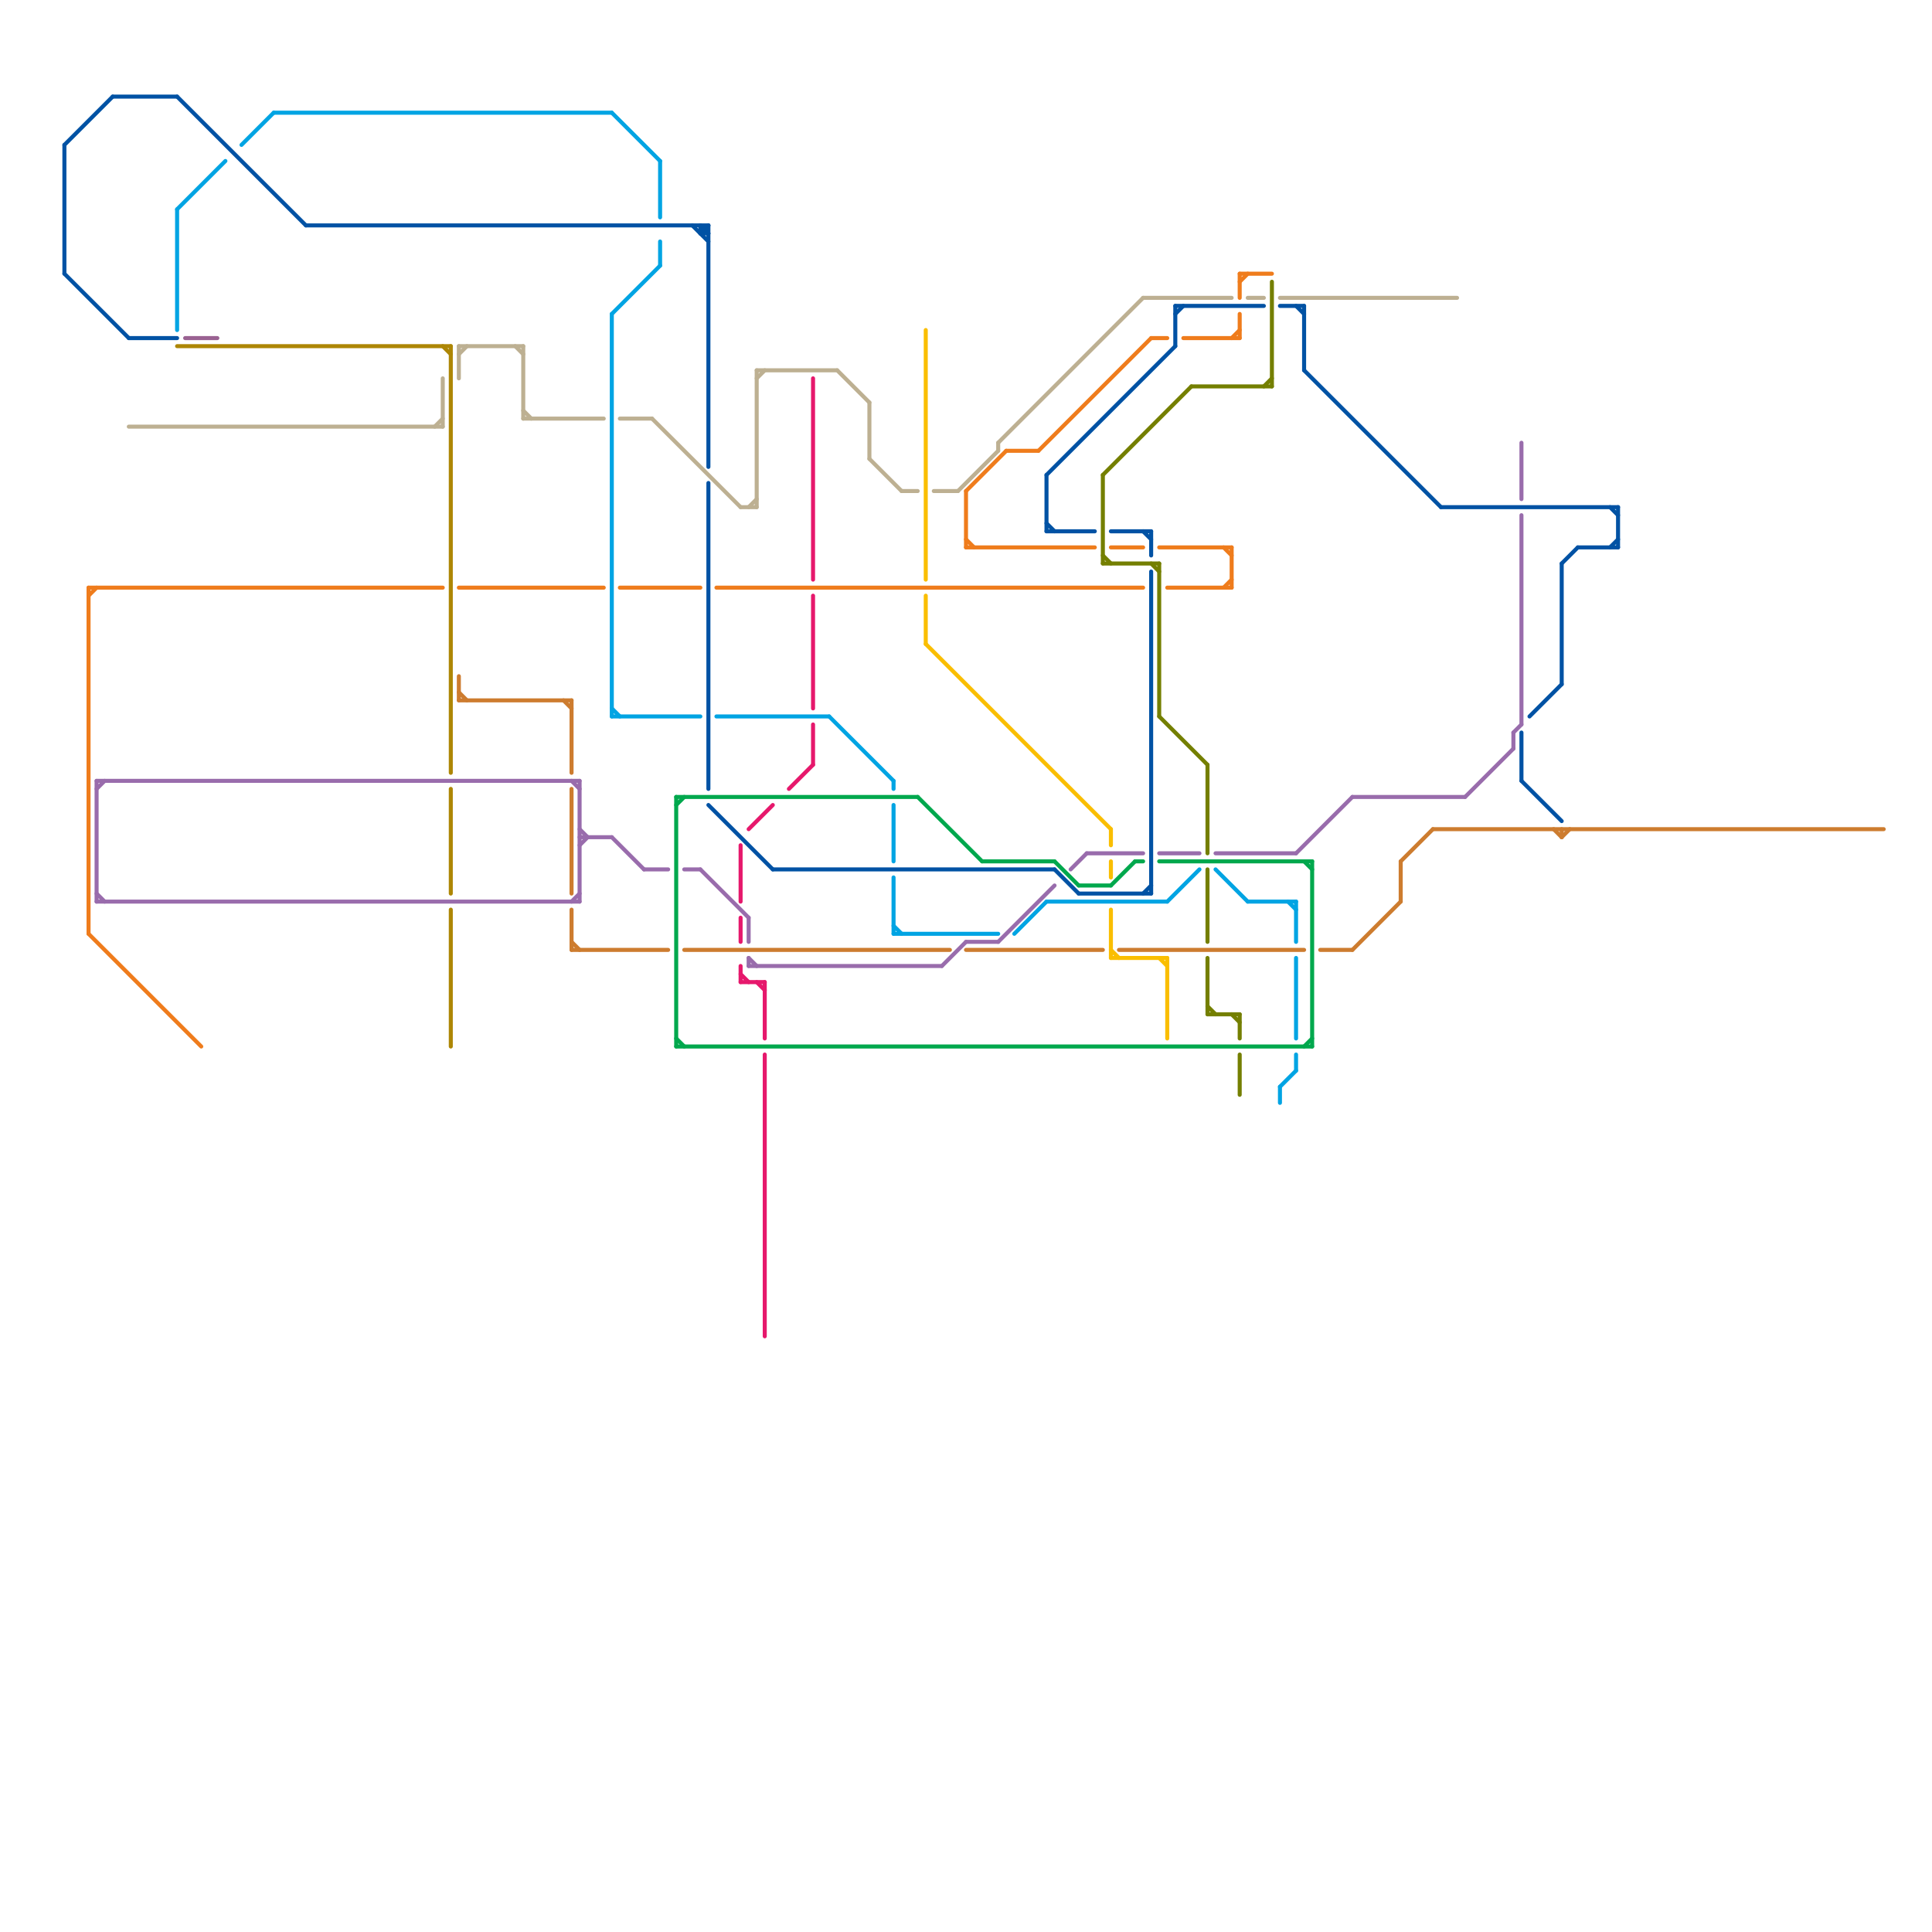 
<svg version="1.1" xmlns="http://www.w3.org/2000/svg" viewBox="0 0 240 240">
<style>text { font: 1px Helvetica; font-weight: 600; white-space: pre; dominant-baseline: central; } line { stroke-width: 1; fill: none; stroke-linecap: round; stroke-linejoin: round; } .c0 { stroke: #0052a4 } .c1 { stroke: #00a84d } .c2 { stroke: #00a4e3 } .c3 { stroke: #ef7c1c } .c4 { stroke: #996cac } .c5 { stroke: #cd7c2f } .c6 { stroke: #ad8605 } .c7 { stroke: #747f00 } .c8 { stroke: #e6186c } .c9 { stroke: #9a6292 } .c10 { stroke: #bdb092 } .c11 { stroke: #fabe00 } .w3 { stroke-width: .5; }</style><defs><g id="wm-xf"><circle r="1.2" fill="#000"/><circle r="0.9" fill="#fff"/><circle r="0.6" fill="#000"/><circle r="0.3" fill="#fff"/></g><g id="wm"><circle r="0.6" fill="#000"/><circle r="0.3" fill="#fff"/></g></defs><line class="c0 w3" x1="146" y1="39" x2="147" y2="38"/><line class="c0 w3" x1="14" y1="12" x2="22" y2="12"/><line class="c0 w3" x1="8" y1="18" x2="8" y2="34"/><line class="c0 w3" x1="142" y1="66" x2="143" y2="67"/><line class="c0 w3" x1="87" y1="29" x2="88" y2="29"/><line class="c0 w3" x1="130" y1="59" x2="130" y2="66"/><line class="c0 w3" x1="189" y1="91" x2="189" y2="97"/><line class="c0 w3" x1="146" y1="38" x2="146" y2="43"/><line class="c0 w3" x1="130" y1="65" x2="131" y2="66"/><line class="c0 w3" x1="194" y1="70" x2="196" y2="68"/><line class="c0 w3" x1="96" y1="108" x2="131" y2="108"/><line class="c0 w3" x1="8" y1="34" x2="16" y2="42"/><line class="c0 w3" x1="86" y1="28" x2="88" y2="30"/><line class="c0 w3" x1="201" y1="63" x2="201" y2="68"/><line class="c0 w3" x1="200" y1="68" x2="201" y2="67"/><line class="c0 w3" x1="142" y1="111" x2="143" y2="110"/><line class="c0 w3" x1="38" y1="28" x2="88" y2="28"/><line class="c0 w3" x1="87" y1="29" x2="88" y2="28"/><line class="c0 w3" x1="130" y1="59" x2="146" y2="43"/><line class="c0 w3" x1="88" y1="60" x2="88" y2="98"/><line class="c0 w3" x1="179" y1="63" x2="201" y2="63"/><line class="c0 w3" x1="159" y1="38" x2="162" y2="38"/><line class="c0 w3" x1="130" y1="66" x2="136" y2="66"/><line class="c0 w3" x1="87" y1="28" x2="88" y2="29"/><line class="c0 w3" x1="22" y1="12" x2="38" y2="28"/><line class="c0 w3" x1="162" y1="38" x2="162" y2="46"/><line class="c0 w3" x1="8" y1="18" x2="14" y2="12"/><line class="c0 w3" x1="162" y1="46" x2="179" y2="63"/><line class="c0 w3" x1="161" y1="38" x2="162" y2="39"/><line class="c0 w3" x1="194" y1="70" x2="194" y2="85"/><line class="c0 w3" x1="190" y1="89" x2="194" y2="85"/><line class="c0 w3" x1="16" y1="42" x2="22" y2="42"/><line class="c0 w3" x1="131" y1="108" x2="134" y2="111"/><line class="c0 w3" x1="88" y1="100" x2="96" y2="108"/><line class="c0 w3" x1="143" y1="66" x2="143" y2="69"/><line class="c0 w3" x1="138" y1="66" x2="143" y2="66"/><line class="c0 w3" x1="88" y1="28" x2="88" y2="58"/><line class="c0 w3" x1="196" y1="68" x2="201" y2="68"/><line class="c0 w3" x1="134" y1="111" x2="143" y2="111"/><line class="c0 w3" x1="189" y1="97" x2="194" y2="102"/><line class="c0 w3" x1="87" y1="28" x2="87" y2="29"/><line class="c0 w3" x1="143" y1="71" x2="143" y2="111"/><line class="c0 w3" x1="200" y1="63" x2="201" y2="64"/><line class="c0 w3" x1="146" y1="38" x2="157" y2="38"/><line class="c1 w3" x1="134" y1="110" x2="138" y2="110"/><line class="c1 w3" x1="122" y1="107" x2="131" y2="107"/><line class="c1 w3" x1="84" y1="129" x2="85" y2="130"/><line class="c1 w3" x1="138" y1="110" x2="141" y2="107"/><line class="c1 w3" x1="114" y1="99" x2="122" y2="107"/><line class="c1 w3" x1="84" y1="99" x2="114" y2="99"/><line class="c1 w3" x1="141" y1="107" x2="142" y2="107"/><line class="c1 w3" x1="84" y1="130" x2="163" y2="130"/><line class="c1 w3" x1="84" y1="100" x2="85" y2="99"/><line class="c1 w3" x1="162" y1="107" x2="163" y2="108"/><line class="c1 w3" x1="162" y1="130" x2="163" y2="129"/><line class="c1 w3" x1="163" y1="107" x2="163" y2="130"/><line class="c1 w3" x1="144" y1="107" x2="163" y2="107"/><line class="c1 w3" x1="84" y1="99" x2="84" y2="130"/><line class="c1 w3" x1="131" y1="107" x2="134" y2="110"/><line class="c2 w3" x1="34" y1="14" x2="76" y2="14"/><line class="c2 w3" x1="82" y1="20" x2="82" y2="27"/><line class="c2 w3" x1="30" y1="18" x2="34" y2="14"/><line class="c2 w3" x1="151" y1="108" x2="155" y2="112"/><line class="c2 w3" x1="145" y1="112" x2="149" y2="108"/><line class="c2 w3" x1="160" y1="112" x2="161" y2="113"/><line class="c2 w3" x1="103" y1="89" x2="111" y2="97"/><line class="c2 w3" x1="89" y1="89" x2="103" y2="89"/><line class="c2 w3" x1="130" y1="112" x2="145" y2="112"/><line class="c2 w3" x1="76" y1="89" x2="87" y2="89"/><line class="c2 w3" x1="76" y1="88" x2="77" y2="89"/><line class="c2 w3" x1="159" y1="135" x2="159" y2="137"/><line class="c2 w3" x1="126" y1="116" x2="130" y2="112"/><line class="c2 w3" x1="82" y1="30" x2="82" y2="33"/><line class="c2 w3" x1="111" y1="97" x2="111" y2="98"/><line class="c2 w3" x1="76" y1="39" x2="82" y2="33"/><line class="c2 w3" x1="161" y1="131" x2="161" y2="133"/><line class="c2 w3" x1="76" y1="14" x2="82" y2="20"/><line class="c2 w3" x1="111" y1="109" x2="111" y2="116"/><line class="c2 w3" x1="161" y1="119" x2="161" y2="129"/><line class="c2 w3" x1="111" y1="115" x2="112" y2="116"/><line class="c2 w3" x1="22" y1="26" x2="22" y2="41"/><line class="c2 w3" x1="111" y1="116" x2="124" y2="116"/><line class="c2 w3" x1="155" y1="112" x2="161" y2="112"/><line class="c2 w3" x1="76" y1="39" x2="76" y2="89"/><line class="c2 w3" x1="159" y1="135" x2="161" y2="133"/><line class="c2 w3" x1="22" y1="26" x2="28" y2="20"/><line class="c2 w3" x1="161" y1="112" x2="161" y2="117"/><line class="c2 w3" x1="111" y1="100" x2="111" y2="107"/><line class="c3 w3" x1="145" y1="73" x2="153" y2="73"/><line class="c3 w3" x1="152" y1="68" x2="153" y2="69"/><line class="c3 w3" x1="89" y1="73" x2="142" y2="73"/><line class="c3 w3" x1="147" y1="42" x2="154" y2="42"/><line class="c3 w3" x1="138" y1="68" x2="142" y2="68"/><line class="c3 w3" x1="120" y1="61" x2="120" y2="68"/><line class="c3 w3" x1="154" y1="39" x2="154" y2="42"/><line class="c3 w3" x1="153" y1="68" x2="153" y2="73"/><line class="c3 w3" x1="144" y1="68" x2="153" y2="68"/><line class="c3 w3" x1="154" y1="34" x2="154" y2="37"/><line class="c3 w3" x1="11" y1="73" x2="11" y2="116"/><line class="c3 w3" x1="152" y1="73" x2="153" y2="72"/><line class="c3 w3" x1="120" y1="68" x2="136" y2="68"/><line class="c3 w3" x1="129" y1="56" x2="143" y2="42"/><line class="c3 w3" x1="125" y1="56" x2="129" y2="56"/><line class="c3 w3" x1="143" y1="42" x2="145" y2="42"/><line class="c3 w3" x1="57" y1="73" x2="75" y2="73"/><line class="c3 w3" x1="11" y1="73" x2="55" y2="73"/><line class="c3 w3" x1="153" y1="42" x2="154" y2="41"/><line class="c3 w3" x1="154" y1="34" x2="158" y2="34"/><line class="c3 w3" x1="154" y1="35" x2="155" y2="34"/><line class="c3 w3" x1="11" y1="74" x2="12" y2="73"/><line class="c3 w3" x1="120" y1="67" x2="121" y2="68"/><line class="c3 w3" x1="120" y1="61" x2="125" y2="56"/><line class="c3 w3" x1="11" y1="116" x2="25" y2="130"/><line class="c3 w3" x1="77" y1="73" x2="87" y2="73"/><line class="c4 w3" x1="85" y1="108" x2="87" y2="108"/><line class="c4 w3" x1="93" y1="114" x2="93" y2="117"/><line class="c4 w3" x1="71" y1="112" x2="72" y2="111"/><line class="c4 w3" x1="93" y1="119" x2="94" y2="120"/><line class="c4 w3" x1="188" y1="91" x2="188" y2="93"/><line class="c4 w3" x1="72" y1="103" x2="73" y2="104"/><line class="c4 w3" x1="12" y1="112" x2="72" y2="112"/><line class="c4 w3" x1="72" y1="105" x2="73" y2="104"/><line class="c4 w3" x1="161" y1="106" x2="168" y2="99"/><line class="c4 w3" x1="12" y1="97" x2="72" y2="97"/><line class="c4 w3" x1="117" y1="120" x2="120" y2="117"/><line class="c4 w3" x1="133" y1="108" x2="135" y2="106"/><line class="c4 w3" x1="189" y1="55" x2="189" y2="62"/><line class="c4 w3" x1="93" y1="119" x2="93" y2="120"/><line class="c4 w3" x1="189" y1="64" x2="189" y2="90"/><line class="c4 w3" x1="124" y1="117" x2="131" y2="110"/><line class="c4 w3" x1="144" y1="106" x2="149" y2="106"/><line class="c4 w3" x1="135" y1="106" x2="142" y2="106"/><line class="c4 w3" x1="182" y1="99" x2="188" y2="93"/><line class="c4 w3" x1="76" y1="104" x2="80" y2="108"/><line class="c4 w3" x1="72" y1="104" x2="76" y2="104"/><line class="c4 w3" x1="151" y1="106" x2="161" y2="106"/><line class="c4 w3" x1="188" y1="91" x2="189" y2="90"/><line class="c4 w3" x1="12" y1="97" x2="12" y2="112"/><line class="c4 w3" x1="72" y1="97" x2="72" y2="112"/><line class="c4 w3" x1="87" y1="108" x2="93" y2="114"/><line class="c4 w3" x1="120" y1="117" x2="124" y2="117"/><line class="c4 w3" x1="80" y1="108" x2="83" y2="108"/><line class="c4 w3" x1="93" y1="120" x2="117" y2="120"/><line class="c4 w3" x1="12" y1="98" x2="13" y2="97"/><line class="c4 w3" x1="168" y1="99" x2="182" y2="99"/><line class="c4 w3" x1="71" y1="97" x2="72" y2="98"/><line class="c4 w3" x1="12" y1="111" x2="13" y2="112"/><line class="c5 w3" x1="70" y1="87" x2="71" y2="88"/><line class="c5 w3" x1="120" y1="118" x2="137" y2="118"/><line class="c5 w3" x1="164" y1="118" x2="168" y2="118"/><line class="c5 w3" x1="71" y1="87" x2="71" y2="96"/><line class="c5 w3" x1="57" y1="84" x2="57" y2="87"/><line class="c5 w3" x1="57" y1="86" x2="58" y2="87"/><line class="c5 w3" x1="139" y1="118" x2="162" y2="118"/><line class="c5 w3" x1="194" y1="104" x2="195" y2="103"/><line class="c5 w3" x1="57" y1="87" x2="71" y2="87"/><line class="c5 w3" x1="174" y1="107" x2="174" y2="112"/><line class="c5 w3" x1="71" y1="118" x2="83" y2="118"/><line class="c5 w3" x1="178" y1="103" x2="234" y2="103"/><line class="c5 w3" x1="71" y1="113" x2="71" y2="118"/><line class="c5 w3" x1="71" y1="117" x2="72" y2="118"/><line class="c5 w3" x1="194" y1="103" x2="194" y2="104"/><line class="c5 w3" x1="174" y1="107" x2="178" y2="103"/><line class="c5 w3" x1="71" y1="98" x2="71" y2="111"/><line class="c5 w3" x1="168" y1="118" x2="174" y2="112"/><line class="c5 w3" x1="85" y1="118" x2="118" y2="118"/><line class="c5 w3" x1="193" y1="103" x2="194" y2="104"/><line class="c6 w3" x1="22" y1="43" x2="56" y2="43"/><line class="c6 w3" x1="55" y1="43" x2="56" y2="44"/><line class="c6 w3" x1="56" y1="113" x2="56" y2="130"/><line class="c6 w3" x1="56" y1="98" x2="56" y2="111"/><line class="c6 w3" x1="56" y1="43" x2="56" y2="96"/><line class="c7 w3" x1="144" y1="89" x2="150" y2="95"/><line class="c7 w3" x1="150" y1="125" x2="151" y2="126"/><line class="c7 w3" x1="150" y1="95" x2="150" y2="106"/><line class="c7 w3" x1="154" y1="131" x2="154" y2="136"/><line class="c7 w3" x1="158" y1="35" x2="158" y2="48"/><line class="c7 w3" x1="148" y1="48" x2="158" y2="48"/><line class="c7 w3" x1="137" y1="70" x2="144" y2="70"/><line class="c7 w3" x1="150" y1="119" x2="150" y2="126"/><line class="c7 w3" x1="137" y1="59" x2="148" y2="48"/><line class="c7 w3" x1="157" y1="48" x2="158" y2="47"/><line class="c7 w3" x1="137" y1="69" x2="138" y2="70"/><line class="c7 w3" x1="154" y1="126" x2="154" y2="129"/><line class="c7 w3" x1="150" y1="126" x2="154" y2="126"/><line class="c7 w3" x1="153" y1="126" x2="154" y2="127"/><line class="c7 w3" x1="150" y1="108" x2="150" y2="117"/><line class="c7 w3" x1="137" y1="59" x2="137" y2="70"/><line class="c7 w3" x1="144" y1="70" x2="144" y2="89"/><line class="c7 w3" x1="143" y1="70" x2="144" y2="71"/><line class="c8 w3" x1="98" y1="98" x2="101" y2="95"/><line class="c8 w3" x1="92" y1="114" x2="92" y2="117"/><line class="c8 w3" x1="95" y1="122" x2="95" y2="129"/><line class="c8 w3" x1="94" y1="122" x2="95" y2="123"/><line class="c8 w3" x1="101" y1="47" x2="101" y2="72"/><line class="c8 w3" x1="92" y1="105" x2="92" y2="112"/><line class="c8 w3" x1="92" y1="121" x2="93" y2="122"/><line class="c8 w3" x1="95" y1="131" x2="95" y2="166"/><line class="c8 w3" x1="101" y1="74" x2="101" y2="88"/><line class="c8 w3" x1="92" y1="120" x2="92" y2="122"/><line class="c8 w3" x1="92" y1="122" x2="95" y2="122"/><line class="c8 w3" x1="93" y1="103" x2="96" y2="100"/><line class="c8 w3" x1="101" y1="90" x2="101" y2="95"/><line class="c9 w3" x1="23" y1="42" x2="27" y2="42"/><line class="c10 w3" x1="65" y1="52" x2="75" y2="52"/><line class="c10 w3" x1="92" y1="63" x2="94" y2="63"/><line class="c10 w3" x1="64" y1="43" x2="65" y2="44"/><line class="c10 w3" x1="108" y1="57" x2="112" y2="61"/><line class="c10 w3" x1="57" y1="43" x2="57" y2="47"/><line class="c10 w3" x1="155" y1="37" x2="157" y2="37"/><line class="c10 w3" x1="116" y1="61" x2="119" y2="61"/><line class="c10 w3" x1="108" y1="50" x2="108" y2="57"/><line class="c10 w3" x1="65" y1="43" x2="65" y2="52"/><line class="c10 w3" x1="77" y1="52" x2="81" y2="52"/><line class="c10 w3" x1="65" y1="51" x2="66" y2="52"/><line class="c10 w3" x1="81" y1="52" x2="92" y2="63"/><line class="c10 w3" x1="104" y1="46" x2="108" y2="50"/><line class="c10 w3" x1="124" y1="55" x2="124" y2="56"/><line class="c10 w3" x1="124" y1="55" x2="142" y2="37"/><line class="c10 w3" x1="57" y1="44" x2="58" y2="43"/><line class="c10 w3" x1="94" y1="47" x2="95" y2="46"/><line class="c10 w3" x1="94" y1="46" x2="104" y2="46"/><line class="c10 w3" x1="16" y1="53" x2="55" y2="53"/><line class="c10 w3" x1="119" y1="61" x2="124" y2="56"/><line class="c10 w3" x1="94" y1="46" x2="94" y2="63"/><line class="c10 w3" x1="142" y1="37" x2="153" y2="37"/><line class="c10 w3" x1="112" y1="61" x2="114" y2="61"/><line class="c10 w3" x1="93" y1="63" x2="94" y2="62"/><line class="c10 w3" x1="159" y1="37" x2="181" y2="37"/><line class="c10 w3" x1="57" y1="43" x2="65" y2="43"/><line class="c10 w3" x1="54" y1="53" x2="55" y2="52"/><line class="c10 w3" x1="55" y1="47" x2="55" y2="53"/><line class="c11 w3" x1="138" y1="119" x2="145" y2="119"/><line class="c11 w3" x1="115" y1="74" x2="115" y2="80"/><line class="c11 w3" x1="138" y1="103" x2="138" y2="105"/><line class="c11 w3" x1="138" y1="118" x2="139" y2="119"/><line class="c11 w3" x1="138" y1="107" x2="138" y2="109"/><line class="c11 w3" x1="144" y1="119" x2="145" y2="120"/><line class="c11 w3" x1="138" y1="113" x2="138" y2="119"/><line class="c11 w3" x1="115" y1="41" x2="115" y2="72"/><line class="c11 w3" x1="145" y1="119" x2="145" y2="129"/><line class="c11 w3" x1="115" y1="80" x2="138" y2="103"/>
</svg>
